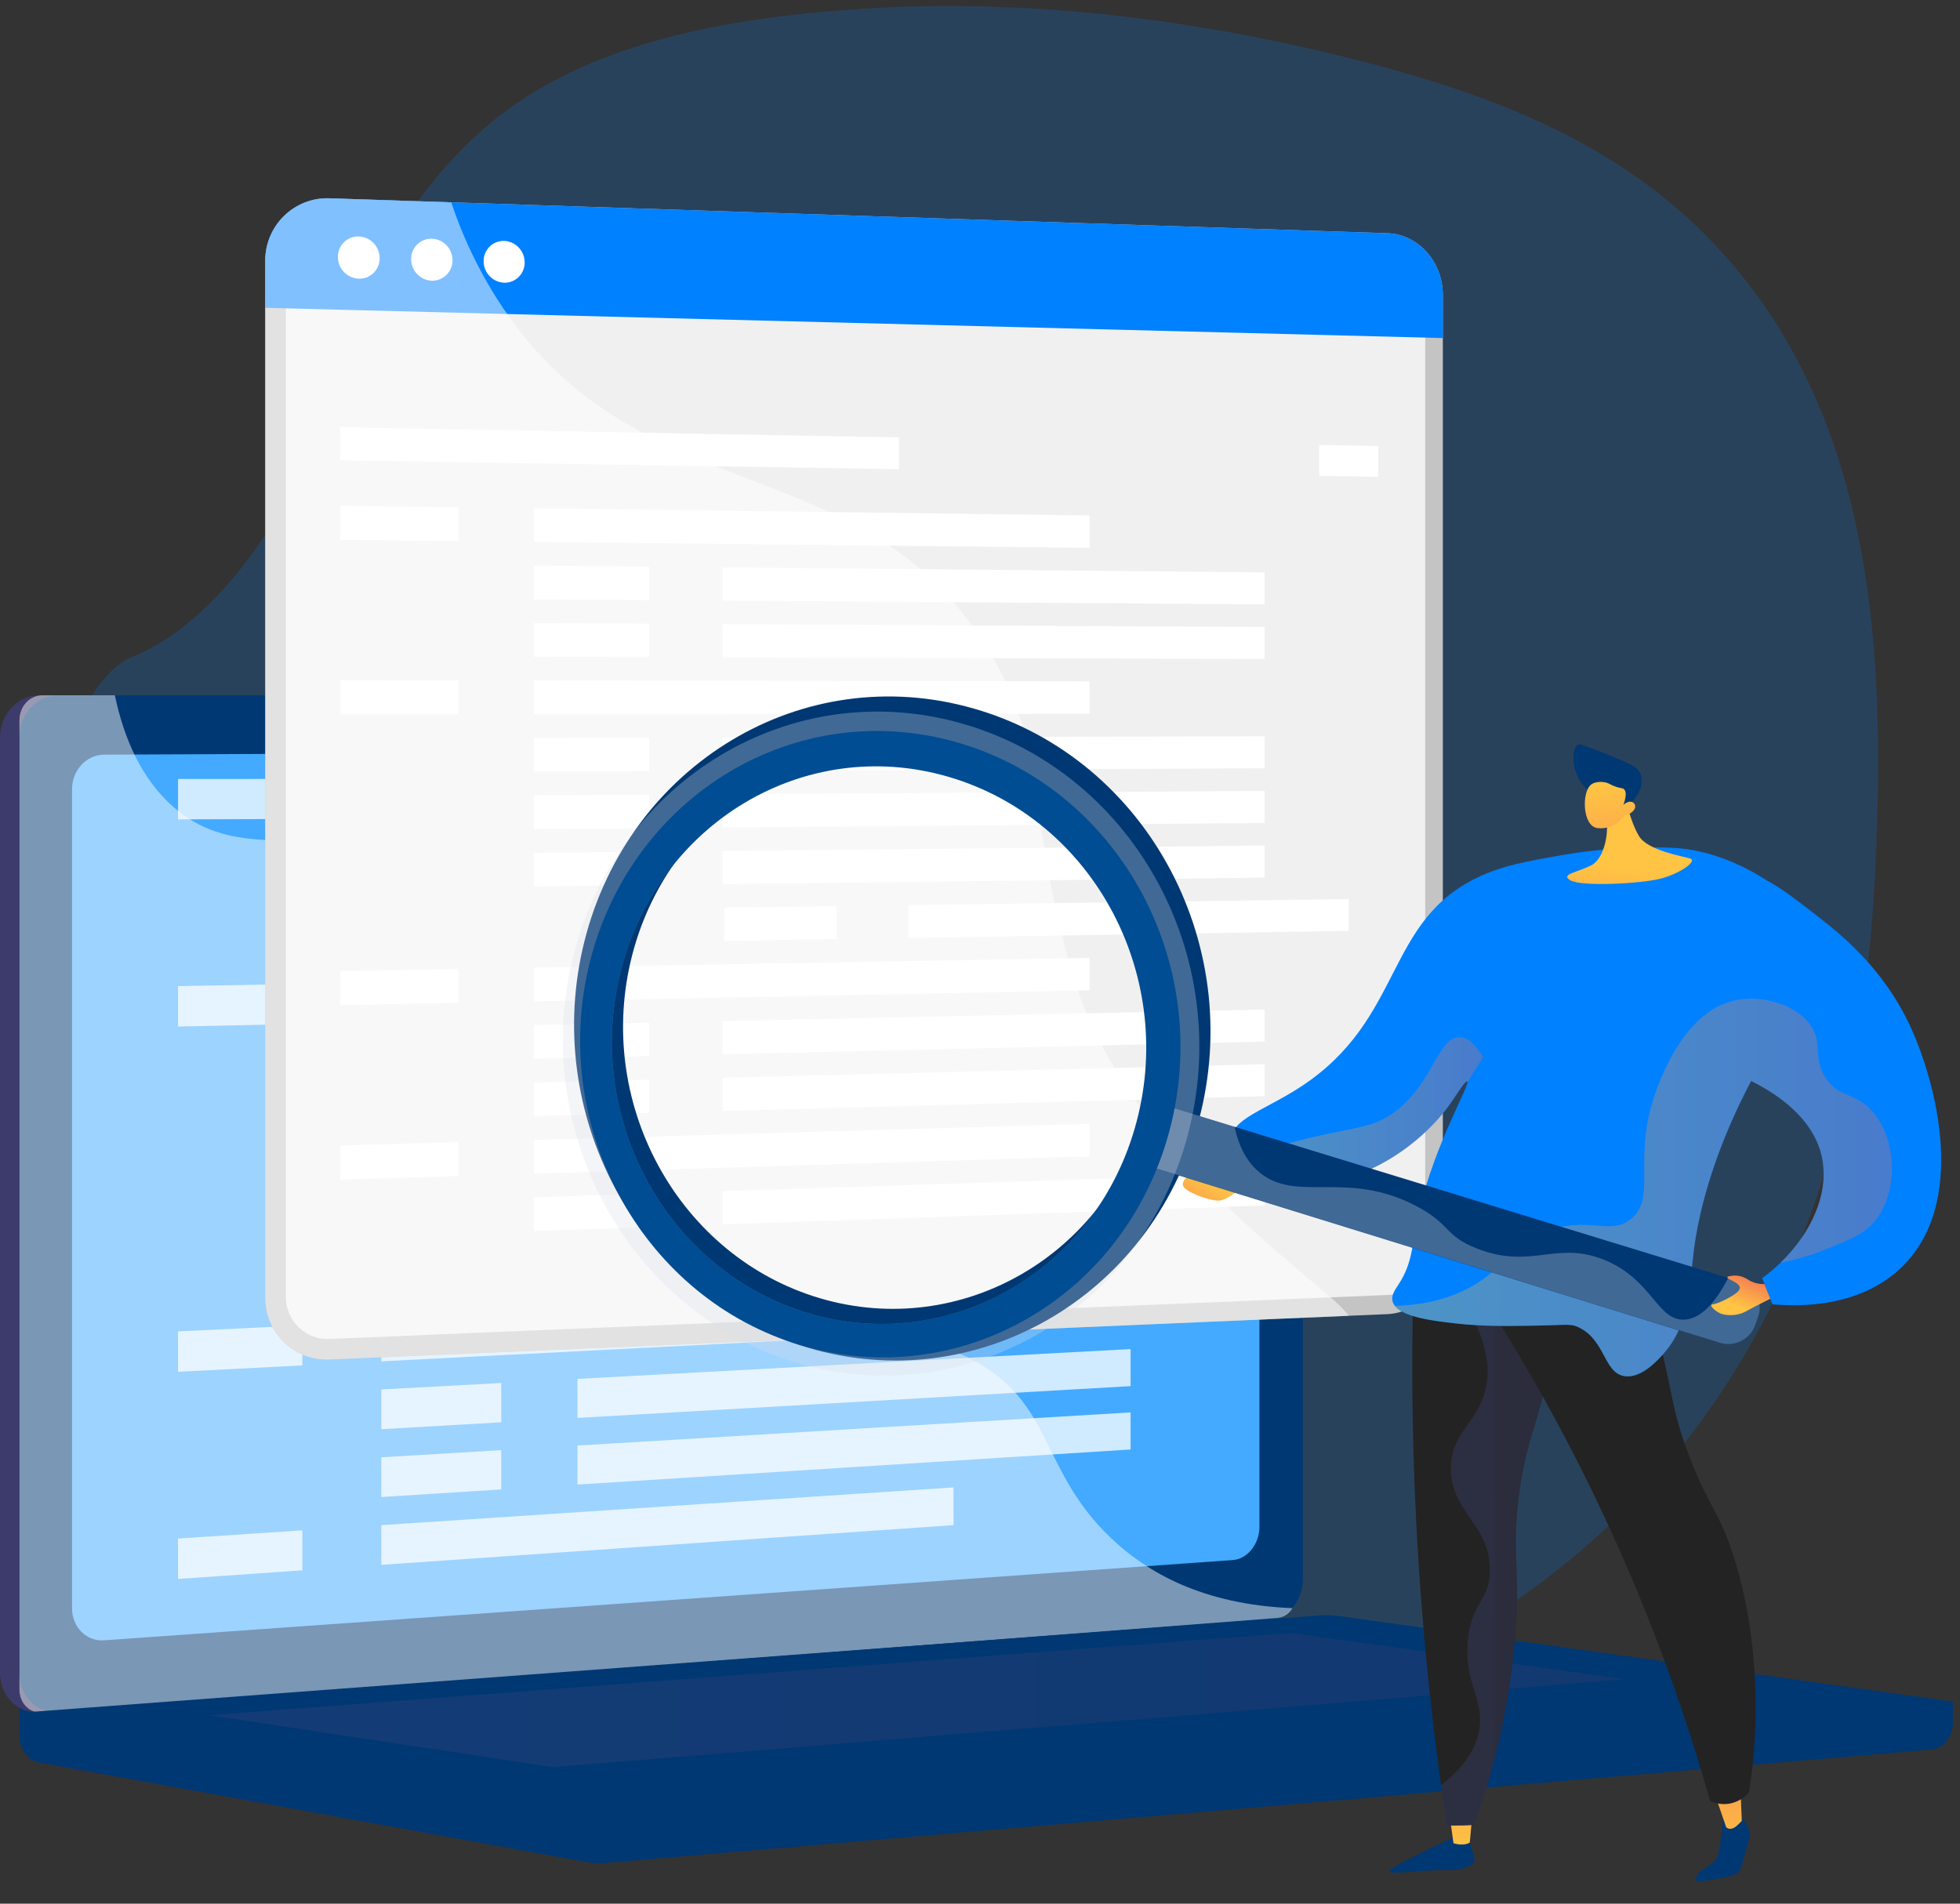 <svg xmlns="http://www.w3.org/2000/svg" width="210" height="204" viewBox="0 0 210 204">
    <rect x="0" y="0" width="210" height="204" fill="#333333" stroke="none"/>
    <defs>
        <linearGradient id="prefix__a" x1="47.914%" x2="36.94%" y1="47.884%" y2="51.554%">
            <stop offset="0%" stop-color="#40447E"/>
            <stop offset="100%" stop-color="#3C3B6B"/>
        </linearGradient>
        <linearGradient id="prefix__b" x1="0%" x2="100%" y1="50%" y2="50%">
            <stop offset="0%" stop-color="#40447E"/>
            <stop offset="100%" stop-color="#3C3B6B"/>
        </linearGradient>
        <linearGradient id="prefix__c" x1="51.397%" x2="44.364%" y1="114.762%" y2="-507.043%">
            <stop offset="0%" stop-color="#FFC444"/>
            <stop offset="100%" stop-color="#F36F56"/>
        </linearGradient>
        <linearGradient id="prefix__d" x1="2452.933%" x2="2448.74%" y1="152.188%" y2="-285.533%">
            <stop offset="0%" stop-color="#FFC444"/>
            <stop offset="100%" stop-color="#F36F56"/>
        </linearGradient>
        <linearGradient id="prefix__e" x1="47.045%" x2="52.622%" y1="50.007%" y2="49.947%">
            <stop offset="0%" stop-color="#444B8C"/>
            <stop offset="100%" stop-color="#3E4177"/>
        </linearGradient>
        <linearGradient id="prefix__f" x1="47.832%" x2="22.236%" y1="79.617%" y2="239.428%">
            <stop offset="0%" stop-color="#FFC444"/>
            <stop offset="100%" stop-color="#F36F56"/>
        </linearGradient>
        <linearGradient id="prefix__g" x1="44.003%" x2="93.839%" y1="6.773%" y2="388.332%">
            <stop offset="0%" stop-color="#FFC444"/>
            <stop offset="100%" stop-color="#F36F56"/>
        </linearGradient>
        <linearGradient id="prefix__h" x1="-.025%" x2="100%" y1="49.974%" y2="49.974%">
            <stop offset="0%" stop-color="#FFC444"/>
            <stop offset="100%" stop-color="#F36F56"/>
        </linearGradient>
        <linearGradient id="prefix__i" x1="57.719%" x2="-84.001%" y1="40.826%" y2="163.832%">
            <stop offset="0%" stop-color="#FFC444"/>
            <stop offset="100%" stop-color="#F36F56"/>
        </linearGradient>
        <linearGradient id="prefix__j" x1="0%" x2="99.989%" y1="50.002%" y2="50.002%">
            <stop offset="0%" stop-color="#FFC444"/>
            <stop offset="100%" stop-color="#F36F56"/>
        </linearGradient>
        <linearGradient id="prefix__k" x1="122.708%" x2="165.267%" y1="119.208%" y2="44.992%">
            <stop offset="0%" stop-color="#FFC444"/>
            <stop offset="100%" stop-color="#F36F56"/>
        </linearGradient>
    </defs>
    <g fill="none">
        <path fill="#0081FF" d="M137.755 4.001C122.965.838 107.59-.677 92.555.29 79.22 1.144 64.122 3.481 53.4 11.856c-5.11 3.99-11.205 11.159-12.876 17.484 0 0-8.799 33.289-26.396 40.43-17.598 7.14-29.816 128.895 103.62 117.005 0 0 78.38-3.116 83.098-92.865 1.141-21.682.505-45.515-13.153-63.645-10.46-13.893-25.124-20.067-41.972-24.39-2.63-.675-5.286-1.3-7.966-1.874z" opacity=".2" transform="translate(0 .647)"/>
        <g>
            <path fill="#003873" d="M209.238 161.242l-207.167-1.83v5.416c0 1.47.903 2.72 2.126 2.944l58.582 10.661c.693.127 1.4.16 2.102.1l142.106-12.158c1.268-.109 2.251-1.364 2.251-2.874v-2.259z" transform="translate(0 .647) translate(0 20.452)"/>
            <g>
                <path fill="url(#prefix__a)" d="M134.058 99.157L4.212 109.066C1.89 109.242 0 107.358 0 104.858V4.637C0 2.134 1.89.107 4.212.107h129.846c1.914 0 3.464 1.832 3.464 4.094V94.8c-.003 2.261-1.55 4.213-3.464 4.358z" transform="translate(0 .647) translate(0 20.452) translate(0 53.306)"/>
                <path fill="#003873" d="M136.128 99.157l-129.85 9.909c-2.326.176-4.213-1.708-4.213-4.208V4.637c0-2.503 1.887-4.53 4.212-4.53h129.85c1.916 0 3.464 1.832 3.464 4.094V94.8c0 2.261-1.548 4.213-3.463 4.358z" transform="translate(0 .647) translate(0 20.452) translate(0 53.306)"/>
                <path fill="#43AAFF" d="M132.084 92.772l-120.939 8.605c-1.89.135-3.426-1.412-3.426-3.455V10.178c0-2.043 1.536-3.699 3.426-3.712l120.94-.541c1.577 0 2.854 1.494 2.854 3.355v79.926c0 1.853-1.277 3.453-2.855 3.566z" transform="translate(0 .647) translate(0 20.452) translate(0 53.306)"/>
                <path fill="#FFF" d="M75.792 2.848c0 .931-.669 1.688-1.493 1.69-.825.003-1.498-.752-1.498-1.686 0-.933.67-1.69 1.498-1.69.827 0 1.493.755 1.493 1.686z" transform="translate(0 .647) translate(0 20.452) translate(0 53.306)"/>
                <path fill="#FFF" d="M104.844 71.671c-10.01-5.816-17.88 1.554-25.476-5.718-4.606-4.408-2.344-7.693-8.009-14.279-6.277-7.295-10.361-4.843-16.666-11.41-7.977-8.302-3.987-14.76-10.858-20.721-8.333-7.23-17.316-.538-25.253-7.474-3.422-2.99-5.3-7.339-6.277-11.967h-7.76c-1.359 0-2.463 1.19-2.463 2.659v103.892c0 1.469 1.104 2.574 2.463 2.47L136.88 98.98c.668-.075 1.26-.466 1.595-1.053-9.686-.38-15.639-3.888-19.442-7.513-7.454-7.084-6.162-14.083-14.188-18.744z" opacity=".48" style="mix-blend-mode:soft-light" transform="translate(0 .647) translate(0 20.452) translate(0 53.306)"/>
            </g>
            <path fill="#003873" d="M141.303 152.015L2.071 162.443l60.7 11.051c.693.127 1.4.16 2.101.1l144.357-12.352-65.71-9.157c-.734-.103-1.477-.126-2.216-.07z" transform="translate(0 .647) translate(0 20.452)"/>
            <path fill="url(#prefix__b)" opacity=".3" style="mix-blend-mode:multiply" d="M22.387 162.704L138.303 153.895 174.177 158.853 59.26 168.272z" transform="translate(0 .647) translate(0 20.452)"/>
            <g fill="#FFF" opacity=".75">
                <path d="M13.346 4.434L.028 4.482.028.15 13.346.15zM83.121 4.19L21.805 4.406 21.805.15 83.121.15zM34.658 11.553L21.805 11.675 21.805 7.419 34.658 7.341zM102.087 10.911L42.825 11.475 42.825 7.293 102.087 6.936zM34.658 18.744L21.805 18.944 21.805 14.688 34.658 14.534zM102.087 17.7L42.825 18.618 42.825 14.436 102.087 13.725zM13.346 26.394L.028 26.681.028 22.349 13.346 22.11zM83.121 24.895L21.805 26.213 21.805 21.958 83.121 20.855zM34.658 33.128L21.805 33.483 21.805 29.227 34.658 28.918zM102.087 31.276L42.825 32.904 42.825 28.722 102.087 27.301zM34.658 40.321L21.805 40.752 21.805 36.496 34.658 36.111zM102.087 38.063L42.825 40.047 42.825 35.865 102.087 34.09zM34.658 47.514L21.805 48.021 21.805 43.765 34.658 43.302zM102.087 44.851L42.825 47.19 42.825 43.008 102.087 40.878zM55.433 53.761L43.022 54.324 43.022 50.144 55.433 49.624zM111.136 51.228L63.32 53.402 63.32 49.292 111.136 47.285zM13.346 62.994L.028 63.68.028 59.348 13.346 58.71zM83.121 59.404L21.805 62.559 21.805 58.303 83.121 55.364zM34.658 69.091L21.805 69.828 21.805 65.573 34.658 64.879zM102.087 65.216L42.825 68.621 42.825 64.439 102.087 61.241zM34.658 76.282L21.805 77.098 21.805 72.842 34.658 72.072zM102.087 72.004L42.825 75.764 42.825 71.582 102.087 68.029zM13.346 84.954L.028 85.879.028 81.547 13.346 80.67zM83.121 80.109L21.805 84.367 21.805 80.111 83.121 76.068z" transform="translate(0 .647) translate(0 20.452) translate(19.048 62.226)"/>
            </g>
            <g>
                <path fill="#C4C4C4" d="M120.307 3.895L6.96.15C5.142.082 3.378.765 2.075 2.04.772 3.313.045 5.068.062 6.895v111.03c-.018 1.82.712 3.568 2.018 4.83 1.305 1.26 3.07 1.925 4.879 1.835l113.35-4.865c3.278-.142 5.925-3.133 5.925-6.682V10.518c0-3.556-2.64-6.515-5.927-6.623z" transform="translate(0 .647) translate(0 20.452) translate(28.355)"/>
                <path fill="#FFF" d="M6.959 122.386c-1.23.06-2.43-.394-3.318-1.253-.887-.859-1.383-2.048-1.37-3.286V6.947c-.01-1.241.484-2.433 1.37-3.298.885-.865 2.084-1.33 3.318-1.284l113.35 3.59c2.232.072 4.037 2.089 4.037 4.508v102.663c0 2.417-1.805 4.454-4.036 4.547L6.959 122.386z" opacity=".74" style="mix-blend-mode:soft-light" transform="translate(0 .647) translate(0 20.452) translate(28.355)"/>
                <path fill="#0081FF" d="M120.31 3.895L6.959.15C5.142.082 3.378.765 2.075 2.04.772 3.313.045 5.068.062 6.895v4.991l126.172 3.242v-4.61c0-3.556-2.64-6.515-5.924-6.623z" transform="translate(0 .647) translate(0 20.452) translate(28.355)"/>
                <path fill="#FFF" d="M12.323 6.566c.006.594-.229 1.165-.65 1.58-.423.416-.996.64-1.586.62-1.248-.047-2.237-1.075-2.24-2.33-.007-.594.229-1.165.652-1.58.423-.415.997-.638 1.588-.618 1.245.048 2.232 1.075 2.236 2.328zM20.13 6.795c.004.588-.23 1.152-.647 1.565-.417.412-.983.637-1.567.624-1.24-.048-2.22-1.071-2.221-2.318-.004-.589.23-1.154.649-1.567.418-.412.986-.637 1.572-.621 1.236.051 2.213 1.073 2.214 2.317zM27.857 7.021c.007.585-.222 1.147-.637 1.558-.414.41-.976.633-1.558.618-1.23-.05-2.201-1.069-2.199-2.306-.007-.586.223-1.149.638-1.56.415-.41.98-.633 1.561-.616 1.228.053 2.196 1.07 2.195 2.306z" transform="translate(0 .647) translate(0 20.452) translate(28.355)"/>
                <g fill="#FFF">
                    <path d="M59.963 1.186L.093.102.093 3.642 59.963 4.595zM104.974 2L104.974 5.311 111.31 5.411 111.31 2.113z" transform="translate(0 .647) translate(0 20.452) translate(28.355) translate(8.009 24.586)"/>
                </g>
                <g style="mix-blend-mode:soft-light" fill="#FFF">
                    <path d="M12.749 3.812L.093 3.677.093.028 12.749.191zM80.368 4.536L20.829 3.899 20.829.296 80.368 1.066zM33.171 10.137L20.829 10.052 20.829 6.449 33.171 6.562zM99.134 10.594L41.05 10.191 41.05 6.634 99.134 7.165zM33.171 16.244L20.829 16.207 20.829 12.604 33.171 12.669zM99.134 16.449L41.05 16.268 41.05 12.711 99.134 13.02zM12.749 22.367L.093 22.375.093 18.727 12.749 18.746zM80.368 22.319L20.829 22.36 20.829 18.757 80.368 18.848zM33.171 28.459L20.829 28.515 20.829 24.912 33.171 24.884zM99.134 28.161L41.05 28.424 41.05 24.867 99.134 24.732zM33.171 34.566L20.829 34.668 20.829 31.065 33.171 30.991zM99.134 34.016L41.05 34.501 41.05 30.943 99.134 30.589zM33.171 40.673L20.829 40.824 20.829 37.22 33.171 37.099zM99.134 39.873L41.05 40.578 41.05 37.02 99.134 36.444zM53.271 46.459L41.238 46.652 41.238 43.095 53.271 42.93zM108.149 45.584L60.955 46.337 60.955 42.823 108.149 42.177zM12.749 53.291L.093 53.541.093 49.892 12.749 49.67zM80.368 51.955L20.829 53.13 20.829 49.529 80.368 48.484zM33.171 58.993L20.829 59.285 20.829 55.682 33.171 55.418zM99.134 57.44L41.05 58.808 41.05 55.251 99.134 54.013zM33.171 65.101L20.829 65.438 20.829 61.837 33.171 61.526zM99.134 63.295L41.05 64.885 41.05 61.328 99.134 59.868zM12.749 71.845L.093 72.239.093 68.59 12.749 68.225zM80.368 69.737L20.829 71.593 20.829 67.99 80.368 66.267zM33.171 77.315L20.829 77.746 20.829 74.143 33.171 73.74zM99.134 75.007L41.05 77.039 41.05 73.481 99.134 71.58z" transform="translate(0 .647) translate(0 20.452) translate(28.355) translate(8.009 33.071)"/>
                </g>
                <path fill="#FFF" d="M76.249 46.587c-13.24-19.364-36.147-13.205-50.65-34.594-2.375-3.528-4.26-7.365-5.603-11.406L6.96.152C5.145.084 3.38.767 2.077 2.042.774 3.314.047 5.07.065 6.896v111.028c-.018 1.82.711 3.568 2.017 4.83 1.305 1.26 3.07 1.925 4.879 1.835l109.2-4.687c-2.503-3.627-24.29-17.06-29.919-37.686-5.151-18.85-2.006-23.948-9.993-35.63z" opacity=".5" transform="translate(0 .647) translate(0 20.452) translate(28.355)"/>
            </g>
        </g>
        <g>
            <path fill="#003873" d="M95.394 122.357s-6.61 3.046-6.71 3.523c-.1.476 4.255-.174 6.037-.109 1.781.065 3.247-.465 3.084-1.225-.162-.76-.792-2.663-.792-2.663l-1.62.474z" transform="translate(0 .647) translate(60.173 73.975)"/>
            <path fill="url(#prefix__c)" d="M95.145 119.903l.41 2.994s1.049.372 1.752-.072l.293-3.285-2.455.363z" transform="translate(0 .647) translate(60.173 73.975)"/>
            <path fill="#003873" d="M126.312 119.901l.772 1.24c.217.345.282.765.18 1.16-.268 1.033-.8 3.046-1.035 3.575-.316.715-4.597 1.15-4.597 1.15s-.383-.539.504-1.194c.888-.655 1.46-.76 1.77-1.723.313-.964.514-3.686.514-3.686l1.892-.522z" transform="translate(0 .647) translate(60.173 73.975)"/>
            <path fill="url(#prefix__d)" d="M123.1 116.75c.281.218 1.666 4.42 1.666 4.42s.448.57 1.299-.277c.85-.846.383-.378.383-.378l-.169-4.134-3.18.37z" transform="translate(0 .647) translate(60.173 73.975)"/>
            <path fill="#232323" d="M91.361 59.74c-.329 8.935-.32 18.641.217 29.01.604 11.676 1.786 22.465 3.268 32.245.541.016 1.113.018 1.706 0 .403-.01.792-.032 1.169-.058.955-2.583 1.767-5.217 2.433-7.89.752-3.04 1.317-6.123 1.69-9.233 1.25-10.122-.247-11.001.77-18.494.901-6.645 2.202-6.908 3.709-16.34 1.634-10.226.396-11.769-.217-12.321-2.552-2.365-8.554-.742-14.745 3.08z" transform="translate(0 .647) translate(60.173 73.975)"/>
            <path fill="url(#prefix__e)" d="M106.117 56.648c-2.444-2.246-8.009-.87-13.9 2.58 6.794 7.343 7.545 12.117 6.74 15.217-.912 3.503-3.7 4.517-3.68 8.346.024 4.704 4.251 5.94 4.173 10.918-.052 3.294-1.907 3.264-2.335 7.33-.509 4.813 1.92 6.465 1.145 10.026-.336 1.523-1.299 3.536-4.037 5.603.201 1.462.409 2.909.623 4.327.541.016 1.113.018 1.706 0 .403-.01.792-.032 1.169-.058.955-2.583 1.767-5.217 2.433-7.89.752-3.04 1.317-6.123 1.69-9.233 1.25-10.122-.247-11.001.77-18.494.901-6.645 2.202-6.908 3.709-16.34 1.634-10.248.387-11.78-.206-12.332z" opacity=".3" style="mix-blend-mode:multiply" transform="translate(0 .647) translate(60.173 73.975)"/>
            <path fill="#232323" d="M95.558 59.578c6.903 10.1 12.873 20.813 17.834 32.006 3.85 8.69 7.08 17.644 9.666 26.794.61.281 1.284.385 1.948.3.856-.126 1.64-.554 2.21-1.207.748-4.71.912-9.496.49-14.247-.276-3.632-.953-7.223-2.018-10.705-1.623-5.222-2.731-5.509-4.846-11.029-2.195-5.73-1.671-7.162-3.777-14.336-1.267-4.297-2.836-8.499-4.695-12.573l-16.812 4.997z" transform="translate(0 .647) translate(60.173 73.975)"/>
            <path fill="#0081FF" d="M71.77 47.49c.057 2.084 3.464 3.916 6.21 4.484 6.418 1.306 13.853-3.37 17.39-8.555.693-1.018 1.463-2.252 1.65-2.156.42.218-3.438 6.586-5.11 13.833-.867 3.7-.633 5.44-2.233 7.914-.363.559-.809 1.14-.649 1.801.392 1.658 4.16 2.087 6.775 2.393 2.762.314 5.336.283 7.879.246 4.073-.058 4.396-.272 5.324.187 2.834 1.397 2.641 4.748 4.775 5.194 1.79.374 3.606-1.636 4.182-2.272 2.994-3.313 2.834-7.306 3.364-11.335 1.236-9.356 6.296-19.625 11.255-26.11 1.502-1.968 2.548-3.004 2.613-4.836.19-5.374-8.28-11.314-15.331-11.988-1.933-.185-5.394-.126-8.639.18-1.299.122-2.677.303-4.16.564-3.6.633-6.104 1.075-8.658 2.247-10.312 4.72-8.06 15.259-19.204 22.548-3.83 2.506-7.489 3.479-7.432 5.661z" transform="translate(0 .647) translate(60.173 73.975)"/>
            <path fill="url(#prefix__f)" d="M113.957 10.698s.433 2.48 1.459 4.247c.922 1.595 4.725 2.176 5.517 2.446.792.27-1.197 1.664-3.31 2.175-2.112.512-8.298.834-9.508.164-1.21-.67.785-.87 2.24-1.643 1.455-.772 1.948-3.892 1.491-5.222-.456-1.33 2.11-2.167 2.11-2.167z" transform="translate(0 .647) translate(60.173 73.975)"/>
            <g>
                <path fill="#003873" d="M1.712 4.976C.177 3.875-.236.894.606.224c.242-.19.476-.102 3.937 1.292 1.732.695 2.565 1.064 2.844 1.828.164.52.148 1.08-.045 1.59-.19.419-.426.814-.703 1.18-.373.537-.349.52-.462.677-.502.663-1.099 1.25-1.77 1.74-.065-.336-.16-.666-.281-.986-.16-.415-.37-.81-.628-1.172-.604-.81-1.288-1.038-1.786-1.397z" transform="translate(0 .647) translate(60.173 73.975) translate(108.225 5.004)"/>
                <path fill="url(#prefix__g)" d="M5.645 7.81S4.641 9.315 2.781 9.117c-1.664-.182-1.744-3.955-.649-4.708.368-.25 1.082-.33 1.658-.141.338.11.446.259 1.002.435.513.159.663.106.812.246.19.174.316.587-.06 1.673.333-.311.72-.418.986-.279.09.052.166.127.217.218.214.44-.2.97-1.102 1.25z" transform="translate(0 .647) translate(60.173 73.975) translate(108.225 5.004)"/>
            </g>
            <path fill="url(#prefix__h)" d="M80.775 47.17c4.651-1.053 6.506-1.02 8.807-2.883 3.831-3.102 4.407-7.832 6.632-7.767 1.052.026 1.907 1.107 2.515 2.165l-1.681 2.654c0-.032 0-.059-.029-.067-.186-.096-.956 1.138-1.649 2.156-3.532 5.185-10.972 9.871-17.39 8.555-1.84-.376-3.974-1.327-5.194-2.541 2.622-.896 5.288-1.655 7.989-2.272z" opacity=".3" style="mix-blend-mode:multiply" transform="translate(0 .647) translate(60.173 73.975)"/>
            <path fill="url(#prefix__i)" d="M73.195 52.383s-2.626-.26-4.19-.935c-1.566-.675-2.574.293-2.431.964.142.67 2.718 1.599 3.746 1.631 1.028.033 2.875-1.66 2.875-1.66z" transform="translate(0 .647) translate(60.173 73.975)"/>
            <path fill="#0081FF" d="M129.742 65.15c2.814.255 9.165.37 13.654-3.805 7.47-6.951 3.764-20.171 1.162-25.859-2.98-6.527-7.727-10.171-10.606-12.401-3.578-2.753-5.762-4.432-8.39-4.056-6.796.973-11.501 14.974-7.77 18.981 1.221 1.306 2.43.568 5.963 1.7 1.152.37 9.74 3.12 11.239 9.48 1.045 4.45-1.62 9.662-6.362 13.163l1.11 2.798z" transform="translate(0 .647) translate(60.173 73.975)"/>
            <path fill="url(#prefix__j)" d="M98.145 62.846c3.193-2.027 3.665-4.083 7.238-5.472 4.643-1.803 6.875.488 9.175-1.362 2.739-2.201.314-6.035 2.364-12.69.349-1.13 2.991-9.711 9.054-10.803 2.827-.512 6.563.578 8.009 2.987 1.125 1.884.076 3.29 1.446 5.37 1.37 2.08 3.004 1.57 4.749 3.305 2.77 2.754 3.194 8.561.692 11.847-1.164 1.523-2.682 2.136-5.532 3.276-1.541.615-3.135 1.085-4.762 1.406 3.491-3.37 5.303-7.715 4.411-11.51-.933-3.964-4.621-6.527-7.547-7.983-2.927 5.538-5.32 11.956-6.117 18-.53 4.03-.37 8.022-3.364 11.336-.576.635-2.392 2.646-4.182 2.271-2.134-.446-1.948-3.796-4.775-5.193-.928-.46-1.25-.246-5.324-.187-2.544.037-5.117.067-7.88-.246-2.324-.266-5.555-.638-6.52-1.882 4.196-.115 7-1.284 8.865-2.47z" opacity=".3" style="mix-blend-mode:multiply" transform="translate(0 .647) translate(60.173 73.975)"/>
            <path fill="#003873" d="M127.892 67.379l.329-.97c.25-.746.185-1.56-.178-2.257-.363-.696-.993-1.212-1.744-1.43l-62.122-19.02-1.891 6.449 61.807 19.147c1.574.489 3.25-.358 3.799-1.92z" transform="translate(0 .647) translate(60.173 73.975)"/>
            <path fill="#003873" d="M2.448 26.229C7.197 7.367 25.81-4 44.223 1.327 62.96 6.745 73.693 27.17 67.996 46.413c-5.56 18.792-24.632 28.937-42.425 23.13C8.078 63.847-2.193 44.662 2.448 26.23zm60.143 18.517c4.706-16.1-4.275-33.162-19.926-37.738-15.418-4.508-31.08 4.959-35.122 20.79C3.58 43.33 12.236 59.521 27.003 64.29 41.99 69.13 57.975 60.536 62.59 44.746z" transform="translate(0 .647) translate(60.173 73.975)"/>
            <path fill="#D8DEE8" d="M64.177 43.702l7.923 2.424c.543 2.541 1.6 3.994 2.662 4.88 4.002 3.335 9.344-.3 16.796 3.607 3.74 1.959 3.03 3.212 6.535 4.57 5.797 2.262 8.442-.87 13.578 1.187 5.195 2.083 5.701 6.584 8.643 6.423 1.257-.07 2.879-.99 4.686-4.48l1.299.399c.751.217 1.381.733 1.744 1.43.363.696.427 1.51.178 2.255l-.33.97c-.552 1.557-2.228 2.4-3.798 1.909L62.286 50.129l1.891-6.427z" opacity=".3" style="mix-blend-mode:multiply" transform="translate(0 .647) translate(60.173 73.975)"/>
            <path fill="#D8DEE8" d="M1.245 27.85C5.994 8.988 24.606-2.38 43.019 2.948c18.745 5.424 29.477 25.84 23.782 45.084-5.563 18.792-24.634 28.937-42.424 23.132C6.874 65.464-3.396 46.28 1.245 27.85zm60.142 18.515c4.706-16.1-4.274-33.163-19.926-37.74C26.043 4.117 10.39 13.579 6.34 29.416 2.38 44.95 11.039 61.138 25.8 65.908c14.986 4.84 30.973-3.756 35.587-19.543z" opacity=".3" style="mix-blend-mode:multiply" transform="translate(0 .647) translate(60.173 73.975)"/>
            <path fill="#004D93" d="M3.043 28.4C7.545 10.609 25.121-.08 42.463 4.959 60.11 10.085 70.221 29.309 64.88 47.43c-5.225 17.74-23.204 27.334-40.009 21.877C8.34 63.938-1.36 45.81 3.043 28.4zm58.344 17.965c4.706-16.1-4.274-33.163-19.926-37.74C26.043 4.117 10.39 13.579 6.34 29.416 2.38 44.95 11.039 61.138 25.8 65.908c14.986 4.84 30.973-3.756 35.587-19.543z" transform="translate(0 .647) translate(60.173 73.975)"/>
            <path fill="url(#prefix__k)" d="M129.504 64.554l-.627-1.568c-.664.017-1.317-.173-1.868-.544-.452-.286-.984-.413-1.515-.364-.236.068-1.13.029-.113.516s1.01.85.587 1.251c-.425.4-2.04 1.262-2.62 1.306-.58.043.47.944 1.055 1.06.933.225 1.917.068 2.736-.436.441-.265 2.365-1.22 2.365-1.22z" transform="translate(0 .647) translate(60.173 73.975)"/>
        </g>
    </g>
</svg>
